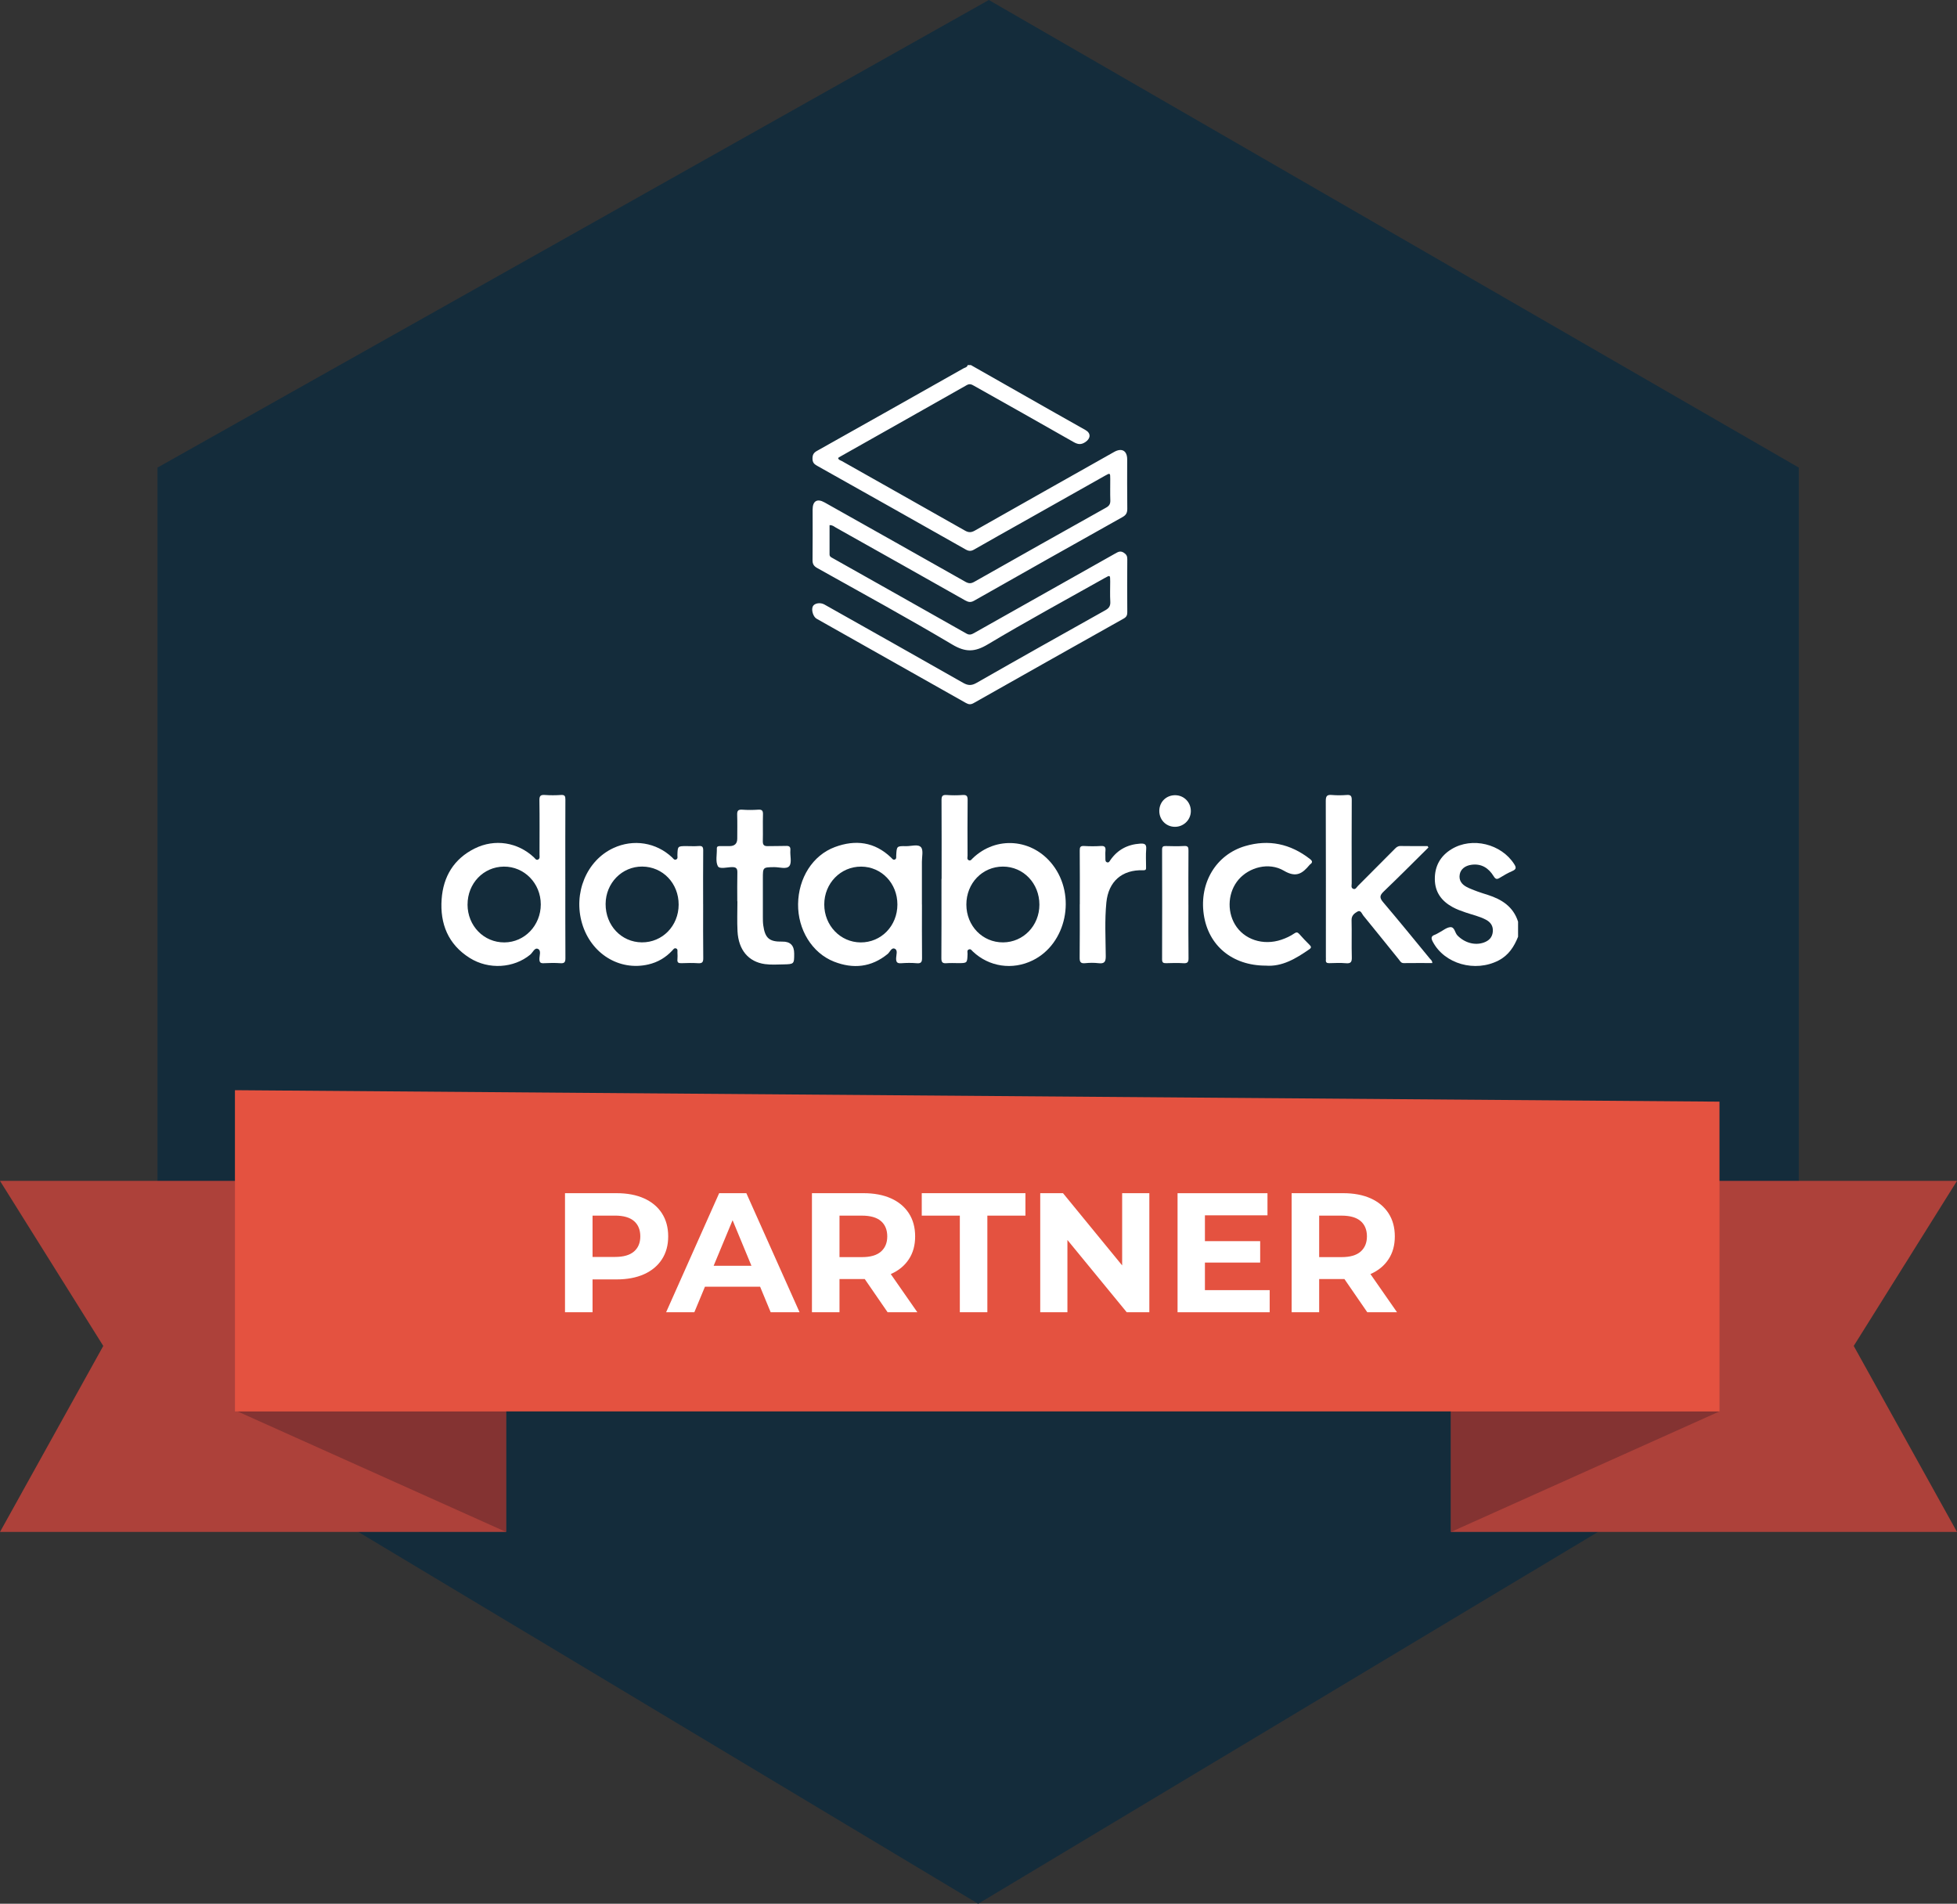 <?xml version="1.0" encoding="UTF-8"?> <svg xmlns="http://www.w3.org/2000/svg" width="366" height="356" viewBox="0 0 366 356" fill="none"><rect x="0" y="0" width="366" height="356" fill="#333333" stroke="none"/><g clip-path="url(#clip0_698_250)"><path d="M29.454 87.438L184.931 0L336.411 87.438V263.938L182.932 356L29.454 263.938V87.438Z" fill="#142C3B"></path><path d="M271.362 286.47H366L346.686 251.688L366 220.823H271.362V286.47Z" fill="#AD413A"></path><path d="M321.578 263.934L271.362 286.47V263.934H321.578Z" fill="#843332"></path><path d="M94.638 286.47H0L19.314 251.688L0 220.823H94.638V286.47Z" fill="#AD413A"></path><path d="M44.422 263.934L94.638 286.47V263.934H44.422Z" fill="#843332"></path><path d="M43.939 203.862V263.934H321.578V206.007L43.939 203.862Z" fill="#E45240"></path><path d="M181.614 68.289C186.554 71.096 191.498 73.907 196.438 76.709C198.63 77.951 200.832 79.178 203.019 80.424C204.047 81.008 203.994 81.98 203.009 82.651C202.222 83.187 201.619 83.139 200.788 82.665C194.603 79.124 188.384 75.651 182.174 72.149C181.73 71.898 181.368 71.7 180.808 72.013C172.855 76.525 164.888 81.008 156.926 85.501C156.863 85.535 156.82 85.598 156.747 85.661C156.83 86.023 157.187 86.076 157.443 86.216C165.12 90.554 172.807 94.873 180.475 99.226C181.16 99.612 181.648 99.598 182.324 99.216C190.996 94.298 199.682 89.409 208.369 84.511C209.798 83.704 210.807 84.279 210.807 85.897C210.807 88.96 210.783 92.028 210.827 95.091C210.836 95.863 210.638 96.298 209.928 96.694C200.663 101.878 191.416 107.095 182.179 112.332C181.542 112.694 181.098 112.602 180.508 112.274C172.459 107.723 164.396 103.187 156.327 98.66C155.994 98.472 155.7 98.173 155.144 98.201C155.144 100.032 155.144 101.858 155.144 103.68C155.144 104.09 155.453 104.216 155.733 104.371C164.072 109.071 172.421 113.757 180.75 118.481C181.402 118.853 181.822 118.573 182.324 118.293C191.073 113.366 199.822 108.438 208.572 103.506C209.088 103.216 209.523 102.945 210.151 103.342C210.638 103.651 210.831 103.965 210.827 104.54C210.798 107.858 210.798 111.172 210.827 114.491C210.827 115.066 210.662 115.385 210.146 115.675C200.793 120.921 191.445 126.187 182.112 131.467C181.571 131.776 181.184 131.757 180.649 131.457C171.344 126.192 162.03 120.95 152.72 115.699C152.073 115.332 151.687 114.037 152.02 113.38C152.325 112.786 153.411 112.607 154.174 113.037C162.827 117.911 171.489 122.776 180.122 127.689C181.049 128.216 181.711 128.23 182.652 127.689C190.653 123.119 198.688 118.607 206.727 114.11C207.418 113.723 207.693 113.303 207.649 112.511C207.577 111.255 207.63 109.989 207.63 108.728C207.63 107.525 207.62 107.515 206.611 108.085C199.306 112.201 191.923 116.196 184.733 120.501C182.3 121.955 180.566 121.998 178.099 120.53C169.78 115.588 161.281 110.94 152.832 106.216C152.16 105.839 151.953 105.438 151.962 104.704C152.001 101.569 151.977 98.433 151.977 95.293C151.977 93.68 152.822 93.173 154.217 93.955C163 98.897 171.788 103.829 180.557 108.796C181.175 109.143 181.6 109.148 182.218 108.796C190.421 104.148 198.639 99.525 206.872 94.921C207.461 94.593 207.674 94.226 207.654 93.569C207.606 92.235 207.645 90.902 207.64 89.569C207.64 88.419 207.625 88.409 206.635 88.97C201.493 91.864 196.351 94.767 191.208 97.665C188.2 99.361 185.178 101.037 182.184 102.762C181.614 103.09 181.199 103.086 180.62 102.762C171.349 97.516 162.064 92.289 152.774 87.076C152.213 86.762 151.953 86.429 151.953 85.748C151.953 85.042 152.17 84.665 152.788 84.318C161.924 79.197 171.045 74.052 180.166 68.898C180.455 68.733 180.875 68.704 180.972 68.274C181.189 68.274 181.407 68.274 181.619 68.274L181.614 68.289Z" fill="white"></path><path d="M283.915 175.162C283.172 177.027 282.143 178.631 280.27 179.602C275.876 181.882 270.14 180.259 267.962 176.099C267.634 175.476 267.595 175.066 268.344 174.8C268.643 174.694 268.918 174.505 269.203 174.355C269.874 174.008 270.526 173.438 271.221 173.38C272.061 173.307 272.071 174.413 272.564 174.921C273.882 176.273 275.789 176.853 277.489 176.259C278.445 175.921 279.077 175.317 279.184 174.249C279.29 173.172 278.783 172.447 277.88 171.974C276.697 171.351 275.383 171.07 274.128 170.64C273.278 170.351 272.438 170.051 271.646 169.616C269.604 168.491 268.372 166.843 268.344 164.442C268.31 161.964 269.377 160.061 271.477 158.786C275.321 156.452 280.777 157.8 283.196 161.602C283.602 162.244 283.573 162.558 282.848 162.877C282.027 163.235 281.24 163.679 280.482 164.153C279.927 164.5 279.681 164.399 279.333 163.834C278.396 162.322 277.059 161.452 275.181 161.713C274.007 161.877 273.182 162.525 273.003 163.5C272.8 164.621 273.37 165.375 274.302 165.863C274.934 166.196 275.61 166.442 276.282 166.694C276.919 166.93 277.576 167.128 278.223 167.336C280.859 168.172 283.017 169.544 283.911 172.351V175.162H283.915Z" fill="white"></path><path d="M176.1 164.345C176.1 159.442 176.114 154.543 176.085 149.64C176.085 148.911 176.23 148.606 177.022 148.664C178.026 148.737 179.04 148.737 180.045 148.664C180.842 148.606 180.977 148.925 180.967 149.64C180.928 153.099 180.943 156.563 180.953 160.021C180.953 160.316 180.793 160.712 181.204 160.872C181.537 161.002 181.706 160.707 181.909 160.505C186.303 156.258 193.096 156.814 196.882 161.727C201.334 167.5 199.451 176.49 193.14 179.586C189.344 181.451 184.975 180.804 181.933 177.92C181.725 177.722 181.571 177.422 181.228 177.533C180.793 177.673 180.962 178.074 180.953 178.369C180.895 180.103 180.904 180.103 179.185 180.103C178.466 180.103 177.742 180.055 177.022 180.118C176.264 180.185 176.047 179.925 176.056 179.161C176.09 174.799 176.076 170.437 176.076 166.075V164.345C176.076 164.345 176.095 164.345 176.105 164.345H176.1ZM194.39 169.176C194.39 165.181 191.401 162.055 187.568 162.05C183.719 162.05 180.726 165.162 180.73 169.152C180.735 173.142 183.753 176.248 187.601 176.224C191.397 176.2 194.39 173.089 194.39 169.171V169.176Z" fill="white"></path><path d="M105.729 164.442C105.729 169.345 105.715 174.244 105.744 179.147C105.744 179.872 105.609 180.176 104.812 180.118C103.774 180.045 102.721 180.065 101.678 180.118C101.06 180.147 100.886 179.949 100.882 179.335C100.877 178.683 101.263 177.741 100.606 177.442C99.984 177.157 99.641 178.128 99.163 178.519C96.102 181.045 91.413 181.379 87.84 179.132C83.808 176.596 82.263 172.732 82.596 168.137C82.9 163.906 84.885 160.601 88.781 158.664C92.538 156.799 96.84 157.49 99.877 160.345C100.099 160.553 100.283 160.939 100.669 160.717C101.007 160.524 100.901 160.142 100.901 159.828C100.901 156.442 100.935 153.051 100.882 149.664C100.867 148.848 101.084 148.601 101.896 148.659C102.9 148.732 103.914 148.727 104.918 148.659C105.623 148.616 105.744 148.877 105.739 149.519C105.715 154.495 105.725 159.466 105.725 164.442H105.729ZM87.439 169.152C87.449 173.137 90.486 176.253 94.344 176.229C98.115 176.205 101.133 173.05 101.138 169.128C101.142 165.176 98.043 162.012 94.213 162.055C90.404 162.094 87.434 165.21 87.444 169.152H87.439Z" fill="white"></path><path d="M172.425 169.143C172.425 172.457 172.406 175.771 172.44 179.085C172.45 179.848 172.314 180.201 171.45 180.123C170.484 180.036 169.504 180.051 168.538 180.123C167.742 180.181 167.568 179.872 167.597 179.143C167.616 178.558 167.925 177.713 167.389 177.432C166.728 177.089 166.457 178.022 166.018 178.384C162.957 180.896 159.557 181.225 155.989 179.829C151.861 178.21 149.2 173.824 149.258 169.056C149.321 164.191 151.986 159.94 156.149 158.394C159.987 156.969 163.57 157.418 166.641 160.355C166.848 160.553 167.013 160.853 167.346 160.732C167.693 160.607 167.597 160.259 167.611 159.983C167.703 158.22 167.703 158.196 169.466 158.23C170.422 158.249 171.696 157.8 172.247 158.433C172.72 158.974 172.411 160.215 172.416 161.148C172.425 163.814 172.416 166.476 172.416 169.143H172.425ZM167.833 169.143C167.833 165.181 164.874 162.08 161.064 162.056C157.22 162.032 154.15 165.177 154.154 169.138C154.154 173.065 157.162 176.205 160.948 176.23C164.806 176.254 167.829 173.138 167.833 169.143Z" fill="white"></path><path d="M131.504 169.099C131.504 172.452 131.48 175.805 131.523 179.157C131.533 179.906 131.345 180.167 130.572 180.119C129.529 180.051 128.481 180.075 127.438 180.114C126.888 180.133 126.632 179.993 126.695 179.399C126.738 178.969 126.714 178.534 126.695 178.104C126.685 177.834 126.801 177.486 126.439 177.355C126.096 177.23 125.932 177.534 125.739 177.737C124.503 179.066 123.006 179.95 121.239 180.355C115.802 181.607 110.539 178.341 108.863 172.698C107.178 167.003 109.698 160.916 114.71 158.588C118.462 156.844 122.74 157.53 125.715 160.351C125.917 160.544 126.086 160.858 126.42 160.737C126.83 160.588 126.68 160.191 126.69 159.892C126.743 158.22 126.738 158.22 128.409 158.22C129.167 158.22 129.925 158.269 130.678 158.206C131.359 158.148 131.518 158.385 131.514 159.046C131.48 162.399 131.499 165.752 131.499 169.104L131.504 169.099ZM126.922 169.172C126.931 165.177 123.962 162.071 120.104 162.046C116.318 162.027 113.281 165.133 113.262 169.042C113.243 173.051 116.198 176.186 120.031 176.22C123.875 176.254 126.912 173.148 126.922 169.167V169.172Z" fill="white"></path><path d="M267.136 158.486C264.355 161.239 261.598 164.017 258.769 166.722C257.991 167.466 257.996 167.911 258.682 168.718C261.642 172.205 264.529 175.751 267.431 179.283C267.605 179.49 267.88 179.65 267.866 180.089C266.079 180.089 264.297 180.075 262.52 180.099C262.018 180.104 261.859 179.727 261.622 179.432C259.401 176.688 257.199 173.935 254.964 171.205C254.684 170.862 254.491 170.099 253.848 170.476C253.298 170.8 252.748 171.205 252.772 172.065C252.83 174.37 252.752 176.679 252.815 178.983C252.839 179.843 252.675 180.21 251.724 180.123C250.686 180.027 249.638 180.085 248.59 180.109C248.127 180.118 247.919 179.969 247.967 179.495C247.987 179.316 247.967 179.133 247.967 178.954C247.967 169.225 247.982 159.495 247.948 149.766C247.948 148.858 248.185 148.583 249.078 148.66C250.005 148.742 250.956 148.732 251.883 148.66C252.675 148.597 252.81 148.916 252.805 149.631C252.776 154.819 252.786 160.007 252.796 165.196C252.796 165.539 252.636 165.988 253.028 166.186C253.515 166.433 253.708 165.911 253.964 165.66C256.263 163.37 258.542 161.065 260.826 158.766C261.13 158.457 261.415 158.191 261.922 158.201C263.612 158.235 265.302 158.215 266.992 158.215C267.045 158.302 267.093 158.389 267.146 158.481L267.136 158.486Z" fill="white"></path><path d="M236.736 180.572C230.435 180.572 225.954 176.799 225.124 170.968C224.284 165.075 227.427 159.819 232.869 158.215C237.287 156.915 241.328 157.79 244.964 160.611C245.466 160.997 245.534 161.282 245.003 161.65C244.974 161.669 244.95 161.698 244.925 161.727C243.607 163.316 242.444 164.195 240.116 162.823C237.287 161.157 233.612 162.191 231.647 164.471C229.696 166.736 229.407 170.224 230.952 172.847C232.627 175.693 236.224 176.886 239.657 175.722C240.512 175.432 241.328 175.055 242.072 174.543C242.429 174.297 242.675 174.297 242.979 174.645C243.598 175.35 244.245 176.026 244.911 176.688C245.234 177.012 245.297 177.219 244.872 177.514C242.357 179.253 239.778 180.809 236.741 180.572H236.736Z" fill="white"></path><path d="M137.887 168.539C137.887 166.737 137.858 164.935 137.902 163.138C137.921 162.38 137.655 162.143 136.902 162.148C135.985 162.158 134.575 162.578 134.251 161.969C133.788 161.095 134.097 159.81 134.063 158.699C134.049 158.303 134.261 158.216 134.599 158.22C135.212 158.23 135.825 158.22 136.434 158.22C137.4 158.22 137.882 157.753 137.882 156.819C137.882 155.341 137.916 153.863 137.868 152.39C137.844 151.675 137.993 151.351 138.795 151.409C139.799 151.481 140.813 151.477 141.818 151.409C142.561 151.361 142.711 151.641 142.692 152.322C142.643 153.979 142.706 155.636 142.663 157.293C142.643 158.018 142.923 158.249 143.604 158.225C144.72 158.191 145.84 158.23 146.95 158.187C147.583 158.158 147.873 158.303 147.815 159.013C147.733 160.013 148.124 161.307 147.626 161.94C147.095 162.617 145.743 162.133 144.753 162.153C142.672 162.191 142.672 162.162 142.672 164.288C142.672 166.665 142.672 169.042 142.672 171.418C142.672 171.959 142.672 172.505 142.745 173.037C143.078 175.447 143.884 176.128 146.308 176.08C147.789 176.051 148.529 176.793 148.529 178.307C148.529 180.278 148.529 180.297 146.496 180.341C145.347 180.365 144.179 180.438 143.044 180.283C139.973 179.858 138.114 177.631 137.931 174.153C137.834 172.283 137.911 170.409 137.911 168.534C137.897 168.534 137.882 168.534 137.868 168.534L137.887 168.539Z" fill="white"></path><path d="M201.947 169.094C201.947 165.746 201.966 162.394 201.932 159.046C201.928 158.399 202.063 158.162 202.753 158.2C203.791 158.263 204.844 158.268 205.882 158.2C206.635 158.147 206.809 158.447 206.742 159.113C206.693 159.577 206.742 160.051 206.732 160.519C206.732 160.809 206.708 161.138 207.036 161.249C207.393 161.37 207.524 161.036 207.683 160.804C209.035 158.877 210.904 157.906 213.241 157.756C214.018 157.708 214.443 157.829 214.361 158.775C214.269 159.886 214.337 161.007 214.337 162.123C214.337 162.49 214.39 162.761 213.786 162.737C209.842 162.606 207.307 164.824 206.915 168.751C206.582 172.089 206.775 175.447 206.8 178.794C206.809 179.915 206.505 180.239 205.433 180.113C204.617 180.021 203.772 180.026 202.951 180.113C202.043 180.21 201.908 179.828 201.918 179.031C201.957 175.717 201.937 172.403 201.937 169.089L201.947 169.094Z" fill="white"></path><path d="M222.26 169.22C222.26 172.534 222.236 175.843 222.28 179.157C222.289 179.906 222.101 180.166 221.328 180.118C220.252 180.05 219.17 180.079 218.089 180.113C217.548 180.128 217.33 179.993 217.335 179.398C217.355 172.558 217.355 165.717 217.335 158.877C217.335 158.341 217.509 158.196 218.016 158.21C219.165 158.239 220.324 158.268 221.468 158.201C222.188 158.157 222.275 158.447 222.27 159.07C222.241 162.452 222.256 165.838 222.256 169.22H222.26Z" fill="white"></path><path d="M216.814 151.568C216.857 149.911 218.151 148.679 219.817 148.703C221.493 148.732 222.777 150.104 222.709 151.795C222.642 153.409 221.275 154.665 219.639 154.612C218.006 154.558 216.77 153.23 216.814 151.568Z" fill="white"></path><path d="M105.667 245.384V223.123H115.3C117.289 223.123 119.008 223.447 120.452 224.094C121.89 224.741 123.006 225.669 123.788 226.877C124.57 228.084 124.966 229.529 124.966 231.2C124.966 232.872 124.575 234.287 123.788 235.495C123.006 236.703 121.89 237.63 120.452 238.277C119.008 238.925 117.294 239.248 115.3 239.248H108.53L110.819 236.925V245.384H105.667ZM110.819 237.495L108.53 235.046H115.015C116.603 235.046 117.791 234.707 118.573 234.026C119.356 233.35 119.751 232.403 119.751 231.195C119.751 229.988 119.36 229.012 118.573 228.336C117.791 227.659 116.603 227.316 115.015 227.316H108.53L110.819 224.867V237.495Z" fill="white"></path><path d="M124.58 245.384L134.498 223.123H139.582L149.534 245.384H144.131L135.995 225.727H138.027L129.858 245.384H124.58ZM129.539 240.611L130.905 236.698H142.349L143.749 240.611H129.539Z" fill="white"></path><path d="M151.851 245.384V223.123H161.484C163.474 223.123 165.192 223.447 166.636 224.094C168.075 224.741 169.19 225.669 169.973 226.877C170.755 228.084 171.151 229.529 171.151 231.2C171.151 232.872 170.76 234.282 169.973 235.476C169.19 236.674 168.075 237.591 166.636 238.229C165.192 238.867 163.478 239.181 161.484 239.181H154.715L157.003 236.925V245.384H151.851ZM157.003 237.495L154.715 235.079H161.199C162.788 235.079 163.976 234.736 164.758 234.046C165.54 233.355 165.936 232.408 165.936 231.2C165.936 229.993 165.545 229.017 164.758 228.34C163.976 227.664 162.788 227.321 161.199 227.321H154.715L157.003 224.872V237.5V237.495ZM165.999 245.384L160.436 237.306H165.936L171.561 245.384H165.999Z" fill="white"></path><path d="M179.509 245.384V227.321H172.387V223.123H191.778V227.321H184.656V245.384H179.504H179.509Z" fill="white"></path><path d="M194.545 245.384V223.123H198.804L211.932 239.152H209.866V223.123H214.95V245.384H210.72L197.563 229.355H199.629V245.384H194.545Z" fill="white"></path><path d="M225.346 241.253H237.456V245.388H220.228V223.128H237.045V227.263H225.346V241.258V241.253ZM224.964 232.094H235.679V236.099H224.964V232.094Z" fill="white"></path><path d="M241.56 245.384V223.123H251.193C253.182 223.123 254.901 223.447 256.345 224.094C257.784 224.741 258.899 225.669 259.681 226.877C260.464 228.084 260.86 229.529 260.86 231.2C260.86 232.872 260.468 234.282 259.681 235.476C258.899 236.674 257.784 237.591 256.345 238.229C254.901 238.867 253.187 239.181 251.193 239.181H244.423L246.712 236.925V245.384H241.56ZM246.712 237.495L244.423 235.079H250.908C252.497 235.079 253.684 234.736 254.467 234.046C255.249 233.355 255.645 232.408 255.645 231.2C255.645 229.993 255.254 229.017 254.467 228.34C253.684 227.664 252.497 227.321 250.908 227.321H244.423L246.712 224.872V237.5V237.495ZM255.708 245.384L250.145 237.306H255.645L261.27 245.384H255.708Z" fill="white"></path></g><defs><clipPath id="clip0_698_250"><rect width="366" height="356" fill="white"></rect></clipPath></defs></svg> 